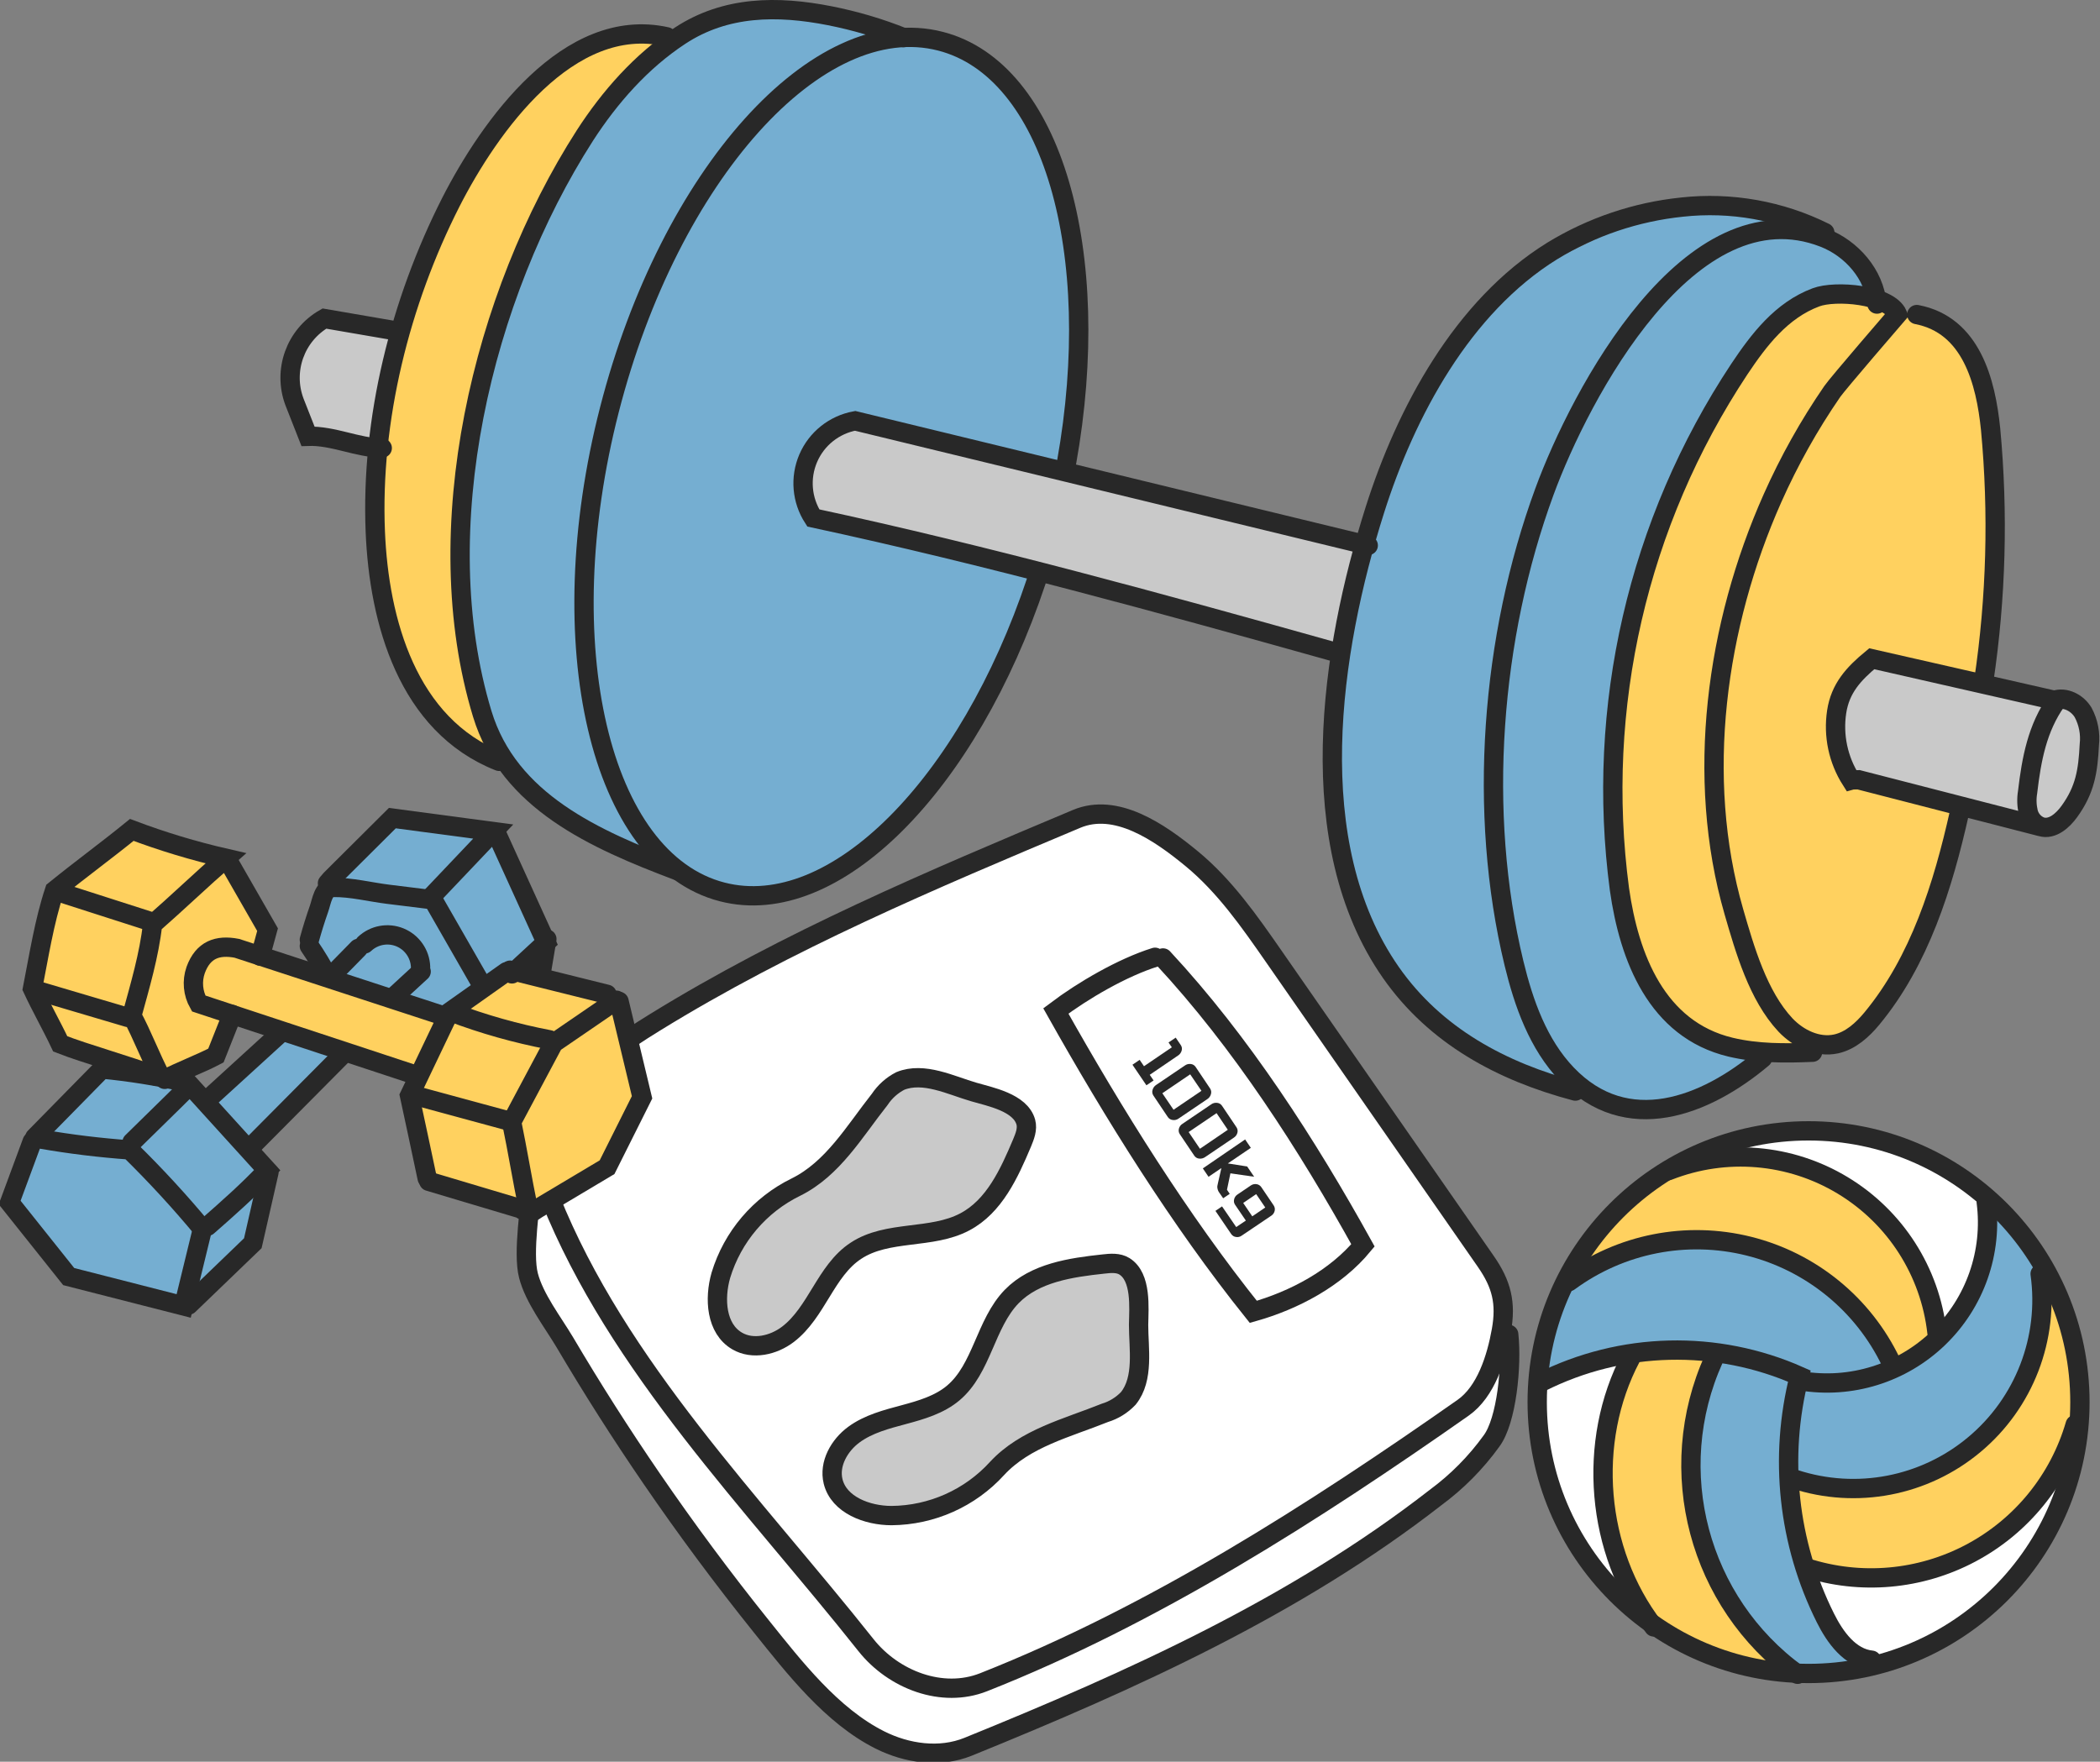 <?xml version="1.0" standalone="no"?><!DOCTYPE svg PUBLIC "-//W3C//DTD SVG 1.1//EN" "http://www.w3.org/Graphics/SVG/1.1/DTD/svg11.dtd"><svg height="365" legacy-metrics="false" node-id="1" sillyvg="true" template-height="365" template-width="435" version="1.1" viewBox="0 0 435 365" width="435" xmlns="http://www.w3.org/2000/svg" xmlns:xlink="http://www.w3.org/1999/xlink"><rect x="0" y="0" width="435" height="365" fill="#808080" stroke="none"/><defs node-id="87"></defs><g node-id="245"><path d="M 109.47 264.28 L 109.99 245.46 L 112.68 240.96 L 115.32 230.87 C 121.97 222.06 130.34 214.70 139.93 209.23 C 155.61 200.42 198.32 180.15 198.32 180.15 L 224.55 169.15 C 231.36 168.46 238.15 170.64 243.29 175.15 C 252.00 182.73 281.80 224.00 281.80 224.00 L 302.80 254.23 C 302.80 254.23 311.80 265.67 312.66 278.57 C 313.52 291.47 311.00 297.00 311.00 297.00 L 299.73 308.31 L 271.51 327.86 L 240.70 344.33 L 208.62 358.54 C 208.62 358.54 194.55 372.86 171.49 353.75 C 157.67 336.94 144.02 319.87 144.02 319.87 L 122.20 286.74 Z" fill="#ffffff" fill-rule="nonzero" group-id="1" node-id="91" stroke="none" target-height="194.646" target-width="203.364" target-x="109.47" target-y="169.046"></path><path d="M 236.07 219.58 L 236.97 220.90 L 242.74 216.98 L 242.05 215.98 L 243.54 214.98 L 244.59 216.52 C 244.83 216.86 244.89 217.29 244.77 217.68 C 244.65 218.09 244.39 218.45 244.03 218.68 L 238.16 222.68 L 238.96 223.85 L 237.47 224.85 L 234.58 220.59 Z" fill="#282828" fill-rule="nonzero" group-id="1" node-id="93" stroke="none" target-height="9.87" target-width="10.236" target-x="234.58" target-y="214.98"></path><path d="M 245.41 220.77 C 245.77 220.50 246.22 220.38 246.66 220.44 C 247.07 220.48 247.43 220.70 247.66 221.04 L 250.66 225.51 C 250.89 225.85 250.96 226.28 250.84 226.67 C 250.73 227.10 250.46 227.48 250.08 227.72 L 244.17 231.72 C 243.81 231.99 243.36 232.11 242.92 232.04 C 242.52 232.00 242.15 231.78 241.92 231.45 L 238.92 226.98 C 238.69 226.64 238.62 226.21 238.74 225.82 C 238.85 225.39 239.12 225.01 239.50 224.77 L 239.50 224.77 Z M 243.09 229.92 L 248.87 226.00 L 246.54 222.58 L 240.77 226.50 Z" fill="#282828" fill-rule="nonzero" group-id="1" node-id="95" stroke="none" target-height="11.6" target-width="12.18" target-x="238.701" target-y="220.44"></path><path d="M 250.88 228.81 C 251.24 228.54 251.69 228.43 252.13 228.49 C 252.54 228.53 252.90 228.75 253.13 229.09 L 256.13 233.55 C 256.36 233.89 256.43 234.32 256.31 234.72 C 256.19 235.14 255.92 235.49 255.55 235.72 L 249.64 239.72 C 249.28 239.98 248.83 240.09 248.39 240.04 C 247.98 240.00 247.62 239.78 247.39 239.44 L 244.39 234.98 C 244.16 234.64 244.09 234.21 244.21 233.81 C 244.33 233.39 244.60 233.03 244.97 232.81 L 244.97 232.81 Z M 248.56 238.00 L 254.33 234.07 L 252.00 230.62 L 246.22 234.54 Z" fill="#282828" fill-rule="nonzero" group-id="1" node-id="97" stroke="none" target-height="11.55" target-width="12.182" target-x="244.169" target-y="228.49"></path><path d="M 254.16 246.50 L 254.73 247.34 L 253.37 248.26 L 252.50 247.00 C 252.32 246.73 252.21 246.41 252.17 246.09 C 252.15 245.96 252.15 245.83 252.17 245.70 C 252.19 245.54 252.23 245.37 252.27 245.21 L 253.00 242.00 L 250.34 243.81 L 249.16 242.07 L 257.92 236.07 L 259.10 237.81 L 254.34 241.04 L 258.34 241.67 L 259.79 243.80 L 254.87 243.09 Z" fill="#282828" fill-rule="nonzero" group-id="1" node-id="99" stroke="none" target-height="12.19" target-width="10.63" target-x="249.16" target-y="236.07"></path><path d="M 256.07 254.22 L 258.07 252.88 L 255.85 249.62 C 255.61 249.29 255.54 248.87 255.64 248.48 C 255.73 248.07 255.98 247.71 256.33 247.48 L 259.09 245.61 C 259.43 245.37 259.86 245.27 260.27 245.33 C 260.68 245.39 261.04 245.61 261.27 245.95 L 263.82 249.72 C 264.05 250.05 264.13 250.47 264.04 250.86 C 263.95 251.27 263.70 251.63 263.35 251.86 L 257.21 256.00 C 256.87 256.25 256.45 256.35 256.03 256.28 C 255.62 256.23 255.26 256.00 255.03 255.66 L 251.77 250.87 L 253.14 249.94 Z M 259.40 252.00 L 262.09 250.17 L 260.21 247.40 L 257.52 249.23 Z" fill="#282828" fill-rule="nonzero" group-id="1" node-id="101" stroke="none" target-height="10.95" target-width="12.282" target-x="251.77" target-y="245.33"></path><path d="M 173.07 308.26 L 172.29 305.74 L 174.96 299.32 L 180.53 295.73 L 191.72 291.46 L 198.95 287.11 L 205.66 277.41 L 210.12 268.26 L 219.30 263.53 L 231.11 261.77 L 234.04 263.29 L 235.91 269.69 L 235.22 277.49 L 235.75 285.13 L 233.91 289.94 L 226.22 294.22 L 216.33 297.14 L 208.17 302.67 L 200.64 309.48 L 191.85 313.08 L 181.28 313.73 L 175.31 311.04 L 173.07 308.26 Z" fill="#c9c9c9" fill-rule="nonzero" group-id="1" node-id="103" stroke="none" target-height="51.96" target-width="63.62" target-x="172.29" target-y="261.77"></path><path d="M 152.33 277.76 C 152.33 277.76 147.08 277.29 148.64 268.09 C 150.20 258.89 156.16 250.94 156.16 250.94 L 167.89 243.80 L 177.12 235.27 L 186.00 224.08 L 193.00 223.51 L 204.16 227.14 L 212.82 231.82 L 212.32 237.50 L 207.42 246.41 L 200.95 252.56 L 194.00 255.74 L 185.91 256.24 L 177.42 259.06 L 172.42 264.06 L 168.42 270.28 L 163.20 276.37 L 157.78 278.22 Z" fill="#c9c9c9" fill-rule="nonzero" group-id="1" node-id="105" stroke="none" target-height="54.71" target-width="64.471" target-x="148.349" target-y="223.51"></path><path d="M 307.76 261.32 L 263.89 198.20 C 258.84 190.93 253.71 183.57 246.89 177.94 C 240.07 172.31 231.15 166.23 223.00 169.66 C 193.13 182.22 163.13 194.86 135.56 211.88 C 129.01 215.93 122.46 220.35 117.92 226.57 C 113.38 232.79 111.13 241.20 114.00 248.35 C 128.00 283.23 156.00 311.35 179.38 340.84 C 185.10 348.05 195.18 351.91 203.73 348.53 C 238.92 334.64 272.10 313.38 303.07 291.66 C 307.80 288.35 309.98 281.37 311.00 275.66 C 312.02 269.95 311.06 266.06 307.76 261.32 Z" fill="none" group-id="1" node-id="107" stroke="#282828" stroke-linecap="round" stroke-width="4" target-height="181.1" target-width="198.62" target-x="112.732" target-y="168.659"></path><path d="M 110.24 244.54 C 109.92 249.54 108.24 259.54 109.47 264.28 C 110.70 269.02 114.47 273.85 117.00 278.10 C 122.68 287.72 128.68 297.14 135.00 306.36 C 142.18 316.84 149.75 327.04 157.71 336.96 C 164.53 345.46 172.29 355.48 182.25 360.48 C 187.88 363.31 194.69 364.27 200.52 361.90 C 234.52 348.10 268.42 332.80 297.35 310.27 C 301.80 306.99 305.71 303.05 308.94 298.57 C 312.11 294.34 313.22 282.88 312.52 276.46" fill="none" group-id="1" node-id="109" stroke="#282828" stroke-linecap="round" stroke-width="4" target-height="118.68" target-width="203.65" target-x="109.052" target-y="244.54"></path><path d="M 240.91 198.47 C 257.11 215.90 270.80 237.20 282.33 258.01 C 276.70 264.82 268.11 269.39 259.61 271.79 C 244.34 252.73 230.67 230.74 218.71 209.45 C 224.37 205.18 232.50 200.45 239.26 198.33" fill="none" group-id="1" node-id="111" stroke="#282828" stroke-linecap="round" stroke-width="4" target-height="73.46" target-width="63.62" target-x="218.71" target-y="198.33"></path><path d="M 149.32 264.22 C 147.93 269.07 148.32 275.29 152.70 277.83 C 155.94 279.72 160.23 278.72 163.21 276.45 C 166.19 274.18 168.16 270.87 170.12 267.67 C 172.08 264.47 174.12 261.21 177.29 259.14 C 183.84 254.80 192.94 256.83 199.87 253.14 C 205.95 249.92 209.04 243.14 211.72 236.78 C 212.29 235.41 212.88 233.91 212.49 232.48 C 211.36 228.41 205.09 227.23 201.68 226.23 C 196.99 224.87 191.34 221.98 186.48 223.96 C 184.76 224.85 183.30 226.16 182.23 227.77 C 177.00 234.38 172.56 242.13 164.88 245.94 C 157.38 249.60 151.74 256.23 149.32 264.22 Z" fill="none" group-id="1" node-id="113" stroke="#282828" stroke-linecap="round" stroke-width="4" target-height="55.477" target-width="64.009" target-x="148.605" target-y="223.346"></path><path d="M 184.67 314.00 C 179.67 314.00 173.77 311.81 172.57 306.92 C 171.68 303.28 173.85 299.45 176.87 297.23 C 179.89 295.01 183.62 294.05 187.24 293.08 C 190.86 292.11 194.58 291.02 197.45 288.61 C 203.45 283.56 204.09 274.26 209.57 268.61 C 214.37 263.69 221.78 262.61 228.57 261.88 C 230.04 261.71 231.65 261.57 232.91 262.35 C 236.49 264.58 235.91 270.93 235.85 274.49 C 235.85 279.37 237.01 285.60 233.73 289.71 C 232.40 291.11 230.73 292.15 228.88 292.71 C 221.06 295.86 212.37 297.94 206.55 304.22 C 200.94 310.39 193.01 313.93 184.67 314.00 Z" fill="none" group-id="1" node-id="115" stroke="#282828" stroke-linecap="round" stroke-width="4" target-height="52.241" target-width="63.649" target-x="172.38" target-y="261.759"></path><path d="M 64.08 89.30 L 77.13 92.69 L 82.03 66.92 L 66.77 65.54 L 61.00 71.47 L 59.70 79.90 L 64.08 89.30 Z" fill="#c9c9c9" fill-rule="nonzero" group-id="1" node-id="117" stroke="none" target-height="27.15" target-width="22.33" target-x="59.7" target-y="65.54"></path><path d="M 100.33 156.34 L 92.98 151.18 L 86.00 142.40 L 80.79 130.02 L 77.78 112.17 L 78.96 87.23 L 84.56 63.28 L 93.09 42.49 L 102.96 24.77 L 113.44 14.21 L 127.85 7.20 L 137.45 7.49 L 134.08 12.38 L 127.27 19.73 L 121.16 27.96 L 114.33 39.88 L 107.46 55.28 L 102.90 69.07 L 99.67 81.61 L 97.12 92.21 L 95.67 104.22 L 94.51 116.69 L 96.04 128.58 L 98.12 141.21 L 100.30 150.43 L 103.40 157.74 L 100.33 156.34 Z" fill="#ffd15f" fill-rule="nonzero" group-id="1" node-id="119" stroke="none" target-height="150.54" target-width="59.67" target-x="77.78" target-y="7.2"></path><path d="M 423.78 171.40 C 424.14 171.40 429.70 166.40 429.70 166.40 L 432.34 158.56 L 432.62 150.50 L 429.00 145.00 L 422.81 143.46 L 387.77 137.00 L 383.21 140.82 L 380.85 145.74 L 380.40 151.83 L 381.77 157.20 L 383.53 160.70 Z" fill="#c9c9c9" fill-rule="nonzero" group-id="1" node-id="121" stroke="none" target-height="34.4" target-width="52.22" target-x="380.4" target-y="137"></path><path d="M 374.81 218.06 L 366.83 218.09 L 354.55 215.73 L 343.52 206.36 L 337.69 195.43 L 334.92 176.61 L 334.55 150.76 L 336.54 134.44 L 343.36 110.46 L 349.82 94.62 L 359.29 78.20 L 371.22 64.22 L 378.42 60.17 L 388.72 61.40 L 393.39 64.43 L 401.10 66.07 L 409.88 75.81 L 414.19 89.84 L 414.71 104.80 L 413.92 122.36 L 411.50 136.75 L 409.29 141.64 L 387.44 136.45 L 382.20 141.62 L 380.53 146.68 L 381.11 153.13 L 382.24 158.19 L 384.00 161.60 L 406.21 167.01 L 404.07 175.97 L 400.71 187.05 L 397.19 195.78 L 392.37 204.65 L 386.86 212.04 L 381.21 216.00 L 374.81 218.06 Z" fill="#ffd15f" fill-rule="nonzero" group-id="1" node-id="123" stroke="none" target-height="157.92" target-width="80.16" target-x="334.55" target-y="60.17"></path><path d="M 365.11 219.23 C 365.11 219.23 349.63 217.23 344.39 208.07 C 339.15 198.91 334.19 170.37 334.22 170.85 C 334.25 171.33 336.58 135.57 336.58 135.57 L 344.10 108.17 L 353.30 88.00 L 363.40 72.00 L 374.53 62.61 L 388.72 61.32 L 383.57 52.42 L 373.00 45.38 L 358.95 42.38 L 342.11 43.90 L 313.79 57.69 L 301.00 72.00 L 292.22 87.00 L 285.17 104.53 L 280.00 123.39 L 276.20 149.74 L 276.80 166.94 L 280.48 186.31 L 287.32 200.31 L 297.25 211.61 L 312.25 221.09 L 324.91 225.69 L 336.79 230.08 L 353.00 227.08 Z" fill="#75aed1" fill-rule="nonzero" group-id="1" node-id="125" stroke="none" target-height="187.7" target-width="112.52" target-x="276.2" target-y="42.38"></path><path d="M 97.00 135.68 L 95.00 109.97 L 98.00 87.18 L 104.29 63.40 L 114.29 37.92 L 127.29 19.73 L 139.38 8.43 L 153.83 2.19 L 170.83 3.07 L 190.25 7.81 L 199.25 10.13 L 209.74 18.54 L 216.18 29.10 L 220.18 40.56 L 222.48 52.56 L 223.43 63.91 L 224.00 79.38 L 221.79 90.84 C 221.79 90.84 221.10 97.84 221.27 97.90 L 204.84 93.90 L 176.89 87.54 L 169.25 92.27 L 165.70 100.20 C 165.70 100.20 167.40 105.29 167.70 105.85 C 168.00 106.41 181.00 110.13 181.00 110.13 L 216.18 118.71 L 210.18 135.31 L 202.26 148.31 L 194.83 161.31 L 185.66 172.63 L 173.38 181.34 L 159.84 186.11 L 145.44 184.38 L 133.25 177.60 L 114.60 167.69 L 103.38 157.69 L 98.47 142.69 Z" fill="#75aed1" fill-rule="nonzero" group-id="1" node-id="127" stroke="none" target-height="183.92" target-width="129" target-x="95" target-y="2.19"></path><path d="M 277.71 135.49 L 282.17 112.66 L 262.00 106.51 L 231.93 100.93 L 202.85 94.13 L 176.54 86.52 L 167.75 92.72 L 165.27 99.26 L 167.88 108.09 L 199.78 115.91 L 234.70 123.39 C 234.70 123.39 264.58 132.79 264.83 133.02 C 265.08 133.25 277.71 135.49 277.71 135.49 Z" fill="#c9c9c9" fill-rule="nonzero" group-id="1" node-id="129" stroke="none" target-height="48.97" target-width="116.9" target-x="165.27" target-y="86.52"></path><path d="M 220.93 95.84 C 228.73 52.28 217.99 14.49 194.82 8.54 C 169.43 2.00 138.73 36.20 126.24 84.87 C 113.75 133.54 124.24 178.27 149.60 184.79 C 172.86 190.79 200.60 162.56 214.67 120.36" fill="none" group-id="1" node-id="131" stroke="#282828" stroke-linecap="round" stroke-width="4" target-height="177.814" target-width="102.439" target-x="120.995" target-y="7.771"></path><path d="M 140.32 180.39 C 123.14 173.89 105.40 166.02 99.89 147.89 C 88.32 109.76 99.82 61.34 121.14 28.10 C 126.31 20.10 132.83 12.68 140.87 7.40 C 150.31 1.20 161.03 1.13 171.87 3.26 C 177.10 4.29 182.23 5.80 187.18 7.79" fill="none" group-id="1" node-id="133" stroke="#282828" stroke-linecap="round" stroke-width="4" target-height="178.381" target-width="91.872" target-x="95.308" target-y="2.009"></path><path d="M 103.40 157.74 C 84.40 150.22 78.50 128.69 77.74 110.12 C 76.79 86.89 82.88 62.60 93.39 41.89 C 101.39 26.22 117.76 3.06 138.10 7.62" fill="none" group-id="1" node-id="135" stroke="#282828" stroke-linecap="round" stroke-width="4" target-height="150.69" target-width="60.416" target-x="77.684" target-y="7.05"></path><path d="M 365.11 219.23 C 353.25 229.23 336.99 235.56 324.56 222.56 C 318.62 216.35 315.63 207.90 313.61 199.56 C 306.04 168.27 308.84 132.02 319.92 101.85 C 327.33 81.67 350.07 38.46 377.80 49.24 C 383.56 51.48 388.26 56.84 388.80 63.00" fill="none" group-id="1" node-id="137" stroke="#282828" stroke-linecap="round" stroke-width="4" target-height="182.32" target-width="79.404" target-x="309.396" target-y="47.564"></path><path d="M 326.32 226.05 C 311.07 222.00 297.32 214.66 288.09 201.45 C 269.49 174.76 275.57 134.76 284.78 105.69 C 291.20 85.41 302.93 63.51 321.52 52.00 C 329.69 47.00 338.87 43.90 348.39 42.91 C 358.56 41.79 368.84 43.62 378.00 48.19" fill="none" group-id="1" node-id="139" stroke="#282828" stroke-linecap="round" stroke-width="4" target-height="183.455" target-width="102.009" target-x="275.991" target-y="42.595"></path><path d="M 375.46 218.00 C 369.76 218.25 363.98 218.27 358.46 216.95 C 343.18 213.29 337.46 198.36 335.46 184.25 C 330.44 146.51 339.26 108.23 360.28 76.49 C 364.36 70.38 369.01 64.28 376.17 61.60 C 380.17 60.09 391.17 60.98 393.06 65.11 C 393.06 65.11 380.55 79.61 379.54 81.11 C 374.74 88.08 370.60 95.49 367.16 103.22 C 355.47 129.49 351.10 160.97 359.16 188.89 C 361.42 196.69 364.16 206.29 369.85 212.36 C 372.53 215.19 376.52 217.11 380.33 216.28 C 383.33 215.62 385.79 213.39 387.76 211.01 C 397.64 199.06 402.48 183.54 405.88 168.36" fill="none" group-id="1" node-id="141" stroke="#282828" stroke-linecap="round" stroke-width="4" target-height="157.196" target-width="71.785" target-x="334.095" target-y="60.931"></path><path d="M 410.93 141.05 C 413.49 123.80 413.97 106.30 412.34 88.93 C 411.34 79.07 408.34 67.32 397.05 65.17" fill="none" group-id="1" node-id="143" stroke="#282828" stroke-linecap="round" stroke-width="4" target-height="75.88" target-width="16.235" target-x="397.05" target-y="65.17"></path><path d="M 276.20 135.00 C 240.73 125.05 204.48 115.06 168.47 107.31 C 166.08 103.62 165.68 98.98 167.42 94.93 C 169.16 90.89 172.80 87.99 177.13 87.19 L 283.42 113.00" fill="none" group-id="1" node-id="145" stroke="#282828" stroke-linecap="round" stroke-width="4" target-height="47.81" target-width="117.033" target-x="166.387" target-y="87.19"></path><path d="M 79.18 92.83 C 74.00 92.77 69.00 90.21 63.80 90.39 L 61.00 83.27 C 58.55 76.77 61.18 69.45 67.20 66.00 L 81.74 68.50" fill="none" group-id="1" node-id="147" stroke="#282828" stroke-linecap="round" stroke-width="4" target-height="26.83" target-width="21.643" target-x="60.097" target-y="66"></path><path d="M 422.78 171.28 L 385.00 161.55 C 384.71 161.55 383.73 161.55 383.45 161.63 C 380.77 157.43 379.71 152.40 380.45 147.48 C 381.19 142.61 383.94 139.60 387.72 136.48 L 426.00 145.19 C 422.00 150.84 420.81 157.25 420.00 164.13 C 419.77 165.51 419.82 166.93 420.14 168.29 C 420.48 169.68 421.49 170.81 422.83 171.29 C 425.11 171.95 427.29 170.02 428.67 168.10 C 431.90 163.62 432.51 159.80 432.79 154.29 C 433.05 151.98 432.60 149.65 431.50 147.60 C 430.29 145.60 427.80 144.32 425.62 145.07" fill="none" group-id="1" node-id="149" stroke="#282828" stroke-linecap="round" stroke-width="4" target-height="34.924" target-width="52.582" target-x="380.229" target-y="136.48"></path><path d="M 58.30 214.33 L 58.66 214.48 L 42.66 228.55 L 39.17 224.16 L 21.52 221.52 L 7.21 235.65 L 2.00 249.14 L 14.23 264.48 L 38.94 270.13 L 52.37 257.57 L 55.37 242.45 L 51.65 237.00 L 71.08 217.80 C 67.71 215.17 62.90 214.29 58.30 214.33 Z" fill="#75aed1" fill-rule="nonzero" group-id="1" node-id="151" stroke="none" target-height="55.8" target-width="69.08" target-x="2" target-y="214.33"></path><path d="M 112.00 202.22 C 110.34 202.63 108.59 202.33 107.17 201.39 C 102.24 204.96 97.77 207.19 92.84 210.75 C 84.24 209.92 76.02 206.07 68.52 201.64 L 68.79 202.07 L 54.00 197.63 L 55.39 192.63 L 47.26 178.46 L 27.26 171.97 L 11.26 184.52 L 6.26 204.09 L 12.26 215.90 L 34.42 223.10 L 45.25 218.46 L 48.08 210.20 L 58.28 214.36 C 62.88 214.36 67.69 215.20 71.06 217.81 L 71.06 217.81 L 87.39 223.00 L 85.18 227.50 L 88.55 244.50 L 110.18 250.41 L 125.75 241.76 L 133.00 227.34 L 127.75 207.22 Z" fill="#ffd15f" fill-rule="nonzero" group-id="1" node-id="153" stroke="none" target-height="78.44" target-width="126.74" target-x="6.26" target-y="171.97"></path><path d="M 92.80 210.75 C 97.73 207.19 102.20 204.96 107.13 201.39 C 108.55 202.33 110.30 202.63 111.96 202.22 L 111.90 202.22 L 112.74 193.48 L 102.17 172.30 L 82.17 169.30 L 67.79 183.57 L 64.12 194.69 L 68.48 201.64 C 76.00 206.07 84.20 209.92 92.80 210.75 Z" fill="#75aed1" fill-rule="nonzero" group-id="1" node-id="155" stroke="none" target-height="41.45" target-width="48.62" target-x="64.12" target-y="169.3"></path><path d="M 32.09 222.89 C 26.97 220.89 17.59 218.28 12.48 216.27 C 10.70 212.50 8.48 208.61 6.73 204.83 C 8.04 198.17 9.16 190.93 11.30 184.49 C 16.65 180.14 21.95 176.29 27.30 171.94 C 33.65 174.34 40.16 176.30 46.78 177.82 C 41.92 182.07 36.46 187.27 31.60 191.52 C 30.90 197.86 28.99 204.28 27.31 210.43 C 29.43 214.32 31.31 219.34 33.39 223.24 L 32.39 222.53" fill="none" group-id="1" node-id="157" stroke="#282828" stroke-linecap="round" stroke-width="4" target-height="51.3" target-width="40.05" target-x="6.73" target-y="171.94"></path><path d="M 7.87 205.28 L 26.45 210.78" fill="none" group-id="1" node-id="159" stroke="#282828" stroke-linecap="round" stroke-width="4" target-height="5.5" target-width="18.58" target-x="7.87" target-y="205.28"></path><path d="M 12.41 184.89 L 30.85 190.81" fill="none" group-id="1" node-id="161" stroke="#282828" stroke-linecap="round" stroke-width="4" target-height="5.92" target-width="18.44" target-x="12.41" target-y="184.89"></path><path d="M 34.12 223.62 C 37.12 222.01 41.71 220.30 44.72 218.69 C 45.54 216.58 47.28 212.28 48.10 210.17" fill="none" group-id="1" node-id="163" stroke="#282828" stroke-linecap="round" stroke-width="4" target-height="13.45" target-width="13.98" target-x="34.12" target-y="210.17"></path><path d="M 47.29 178.43 L 55.42 192.60 C 54.93 194.34 54.42 196.36 53.90 198.10" fill="none" group-id="1" node-id="165" stroke="#282828" stroke-linecap="round" stroke-width="4" target-height="19.67" target-width="8.13" target-x="47.29" target-y="178.43"></path><path d="M 92.59 210.70 L 49.06 196.47 C 45.06 195.70 42.06 196.76 40.53 200.97 C 39.73 203.26 39.96 205.79 41.15 207.90 L 85.61 222.57" fill="none" group-id="1" node-id="167" stroke="#282828" stroke-linecap="round" stroke-width="4" target-height="26.335" target-width="52.496" target-x="40.094" target-y="196.235"></path><path d="M 88.49 244.12 C 87.34 238.56 86.00 232.51 84.83 227.00 L 93.10 209.68 L 104.92 201.32" fill="none" group-id="1" node-id="169" stroke="#282828" stroke-linecap="round" stroke-width="4" target-height="42.8" target-width="20.09" target-x="84.83" target-y="201.32"></path><path d="M 88.82 244.75 L 109.29 250.86 L 108.14 250.64" fill="none" group-id="1" node-id="171" stroke="#282828" stroke-linecap="round" stroke-width="4" target-height="6.11" target-width="20.47" target-x="88.82" target-y="244.75"></path><path d="M 85.08 226.73 L 105.48 232.27" fill="none" group-id="1" node-id="173" stroke="#282828" stroke-linecap="round" stroke-width="4" target-height="5.54" target-width="20.4" target-x="85.08" target-y="226.73"></path><path d="M 93.51 209.69 C 100.11 212.19 106.91 214.11 113.84 215.43" fill="none" group-id="1" node-id="175" stroke="#282828" stroke-linecap="round" stroke-width="4" target-height="5.74" target-width="20.33" target-x="93.51" target-y="209.69"></path><path d="M 105.66 201.00 L 125.74 206.00" fill="none" group-id="1" node-id="177" stroke="#282828" stroke-linecap="round" stroke-width="4" target-height="5" target-width="20.08" target-x="105.66" target-y="201"></path><path d="M 109.38 250.16 C 108.20 244.48 107.17 238.16 105.98 232.43 L 114.67 216.12 L 127.67 207.22" fill="none" group-id="1" node-id="179" stroke="#282828" stroke-linecap="round" stroke-width="4" target-height="42.94" target-width="21.69" target-x="105.98" target-y="207.22"></path><path d="M 110.44 251.00 C 110.74 250.81 111.03 250.60 111.34 250.41 L 125.75 241.82 L 133.00 227.34 L 128.23 207.46" fill="none" group-id="1" node-id="181" stroke="#282828" stroke-linecap="round" stroke-width="4" target-height="43.54" target-width="22.56" target-x="110.44" target-y="207.46"></path><path d="M 43.41 227.43 L 57.83 214.27" fill="none" group-id="1" node-id="183" stroke="#282828" stroke-linecap="round" stroke-width="4" target-height="13.16" target-width="14.42" target-x="43.41" target-y="214.27"></path><path d="M 51.91 237.49 L 52.29 237.30 L 70.59 218.87" fill="none" group-id="1" node-id="185" stroke="#282828" stroke-linecap="round" stroke-width="4" target-height="18.62" target-width="18.68" target-x="51.91" target-y="218.87"></path><path d="M 68.75 202.07 L 74.22 196.49" fill="none" group-id="1" node-id="187" stroke="#282828" stroke-linecap="round" stroke-width="4" target-height="5.58" target-width="5.47" target-x="68.75" target-y="196.49"></path><path d="M 81.26 206.80 L 87.24 201.29" fill="none" group-id="1" node-id="189" stroke="#282828" stroke-linecap="round" stroke-width="4" target-height="5.51" target-width="5.98" target-x="81.26" target-y="201.29"></path><path d="M 87.12 200.33 C 87.02 197.63 85.35 195.24 82.86 194.21 C 80.36 193.18 77.49 193.71 75.52 195.56" fill="none" group-id="1" node-id="191" stroke="#282828" stroke-linecap="round" stroke-width="4" target-height="6.601" target-width="11.6" target-x="75.52" target-y="193.729"></path><path d="M 43.00 254.05 C 47.21 250.35 51.53 246.55 55.35 242.45 L 39.35 224.82 C 35.53 228.66 31.20 232.82 27.35 236.63" fill="none" group-id="1" node-id="193" stroke="#282828" stroke-linecap="round" stroke-width="4" target-height="29.23" target-width="28" target-x="27.35" target-y="224.82"></path><path d="M 8.53 236.00 C 14.60 237.06 20.73 237.80 26.88 238.24 C 32.21 243.47 37.26 248.95 42.01 254.68" fill="none" group-id="1" node-id="195" stroke="#282828" stroke-linecap="round" stroke-width="4" target-height="18.68" target-width="33.48" target-x="8.53" target-y="236"></path><path d="M 7.21 235.65 L 21.13 221.48 C 26.80 222.03 32.44 222.92 38.00 224.16" fill="none" group-id="1" node-id="197" stroke="#282828" stroke-linecap="round" stroke-width="4" target-height="14.17" target-width="30.79" target-x="7.21" target-y="221.48"></path><path d="M 6.67 236.51 L 2.00 249.14 L 14.23 264.48 L 38.05 270.57 L 41.70 255.58" fill="none" group-id="1" node-id="199" stroke="#282828" stroke-linecap="round" stroke-width="4" target-height="34.06" target-width="39.7" target-x="2" target-y="236.51"></path><path d="M 55.71 242.90 L 52.37 257.57 L 39.07 270.38" fill="none" group-id="1" node-id="201" stroke="#282828" stroke-linecap="round" stroke-width="4" target-height="27.48" target-width="16.64" target-x="39.07" target-y="242.9"></path><path d="M 99.25 203.09 L 89.69 186.42 L 80.44 185.28 C 76.76 184.83 72.70 183.79 68.98 183.86 C 66.98 183.86 66.63 186.72 66.08 188.29 C 65.34 190.40 64.67 192.54 64.08 194.69" fill="none" group-id="1" node-id="203" stroke="#282828" stroke-linecap="round" stroke-width="4" target-height="19.23" target-width="35.17" target-x="64.08" target-y="183.86"></path><path d="M 67.83 183.00 L 68.54 182.17 L 81.27 169.50 L 102.17 172.28 L 89.05 186.10" fill="none" group-id="1" node-id="205" stroke="#282828" stroke-linecap="round" stroke-width="4" target-height="16.6" target-width="34.34" target-x="67.83" target-y="169.5"></path><path d="M 106.05 201.77 L 113.12 195.24 L 102.93 172.85" fill="none" group-id="1" node-id="207" stroke="#282828" stroke-linecap="round" stroke-width="4" target-height="28.92" target-width="10.19" target-x="102.93" target-y="172.85"></path><path d="M 112.09 201.67 L 113.28 194.55" fill="none" group-id="1" node-id="209" stroke="#282828" stroke-linecap="round" stroke-width="4" target-height="7.12" target-width="1.19" target-x="112.09" target-y="194.55"></path><path d="M 64.08 196.00 C 65.55 198.14 66.89 200.37 68.08 202.68 L 67.66 201.83" fill="none" group-id="1" node-id="211" stroke="#282828" stroke-linecap="round" stroke-width="4" target-height="6.68" target-width="4" target-x="64.08" target-y="196"></path><path d="M 330.23 325.81 L 322.46 312.83 L 318.94 297.72 L 318.79 283.74 L 322.46 269.54 L 330.23 255.09 L 341.56 245.05 L 361.36 235.87 L 378.79 234.29 L 391.67 236.03 L 404.62 242.96 L 413.79 250.18 L 423.60 262.90 L 427.70 271.96 L 430.84 289.11 L 429.86 304.78 L 426.23 314.94 L 419.22 324.72 L 411.70 333.15 L 398.92 341.20 L 384.58 345.96 L 369.76 346.71 L 359.74 344.71 L 345.62 338.65 L 335.59 331.42 L 330.88 326.88 L 330.23 325.81 Z" fill="#ffffff" fill-rule="nonzero" group-id="1" node-id="213" stroke="none" target-height="112.42" target-width="112.05" target-x="318.79" target-y="234.29"></path><path d="M 392.37 282.96 L 398.13 280.50 L 402.54 276.09 L 398.56 264.97 L 392.37 255.79 L 385.57 248.25 L 377.24 243.09 L 363.55 239.77 L 352.94 239.77 L 344.04 243.34 L 337.31 248.25 L 331.36 254.80 L 325.85 262.29 L 324.98 265.53 L 339.08 258.66 L 350.83 256.91 L 364.54 257.93 L 373.75 262.90 L 382.51 269.54 L 388.10 276.09 L 392.37 282.96 Z" fill="#ffd15f" fill-rule="nonzero" group-id="1" node-id="215" stroke="none" target-height="43.19" target-width="77.56" target-x="324.98" target-y="239.77"></path><path d="M 371.74 306.46 L 371.74 311.01 L 373.04 317.95 L 374.10 323.27 L 375.22 325.13 L 391.67 326.68 L 404.77 322.99 L 414.09 318.47 L 422.96 309.16 L 430.75 293.91 L 430.75 280.50 L 426.09 265.25 L 423.60 262.90 L 424.06 271.70 L 422.27 279.08 L 416.77 289.67 L 411.70 297.61 L 403.51 303.09 L 396.58 306.90 L 387.69 308.33 L 379.64 307.88 L 371.74 306.46 Z" fill="#ffd15f" fill-rule="nonzero" group-id="1" node-id="217" stroke="none" target-height="63.78" target-width="59.01" target-x="371.74" target-y="262.9"></path><path d="M 337.84 281.25 L 344.77 279.71 L 354.65 280.50 L 352.68 287.56 L 350.83 297.58 L 350.83 308.33 L 352.73 319.51 L 355.94 326.88 L 361.36 336.11 L 368.10 343.17 L 371.74 346.61 L 364.39 345.96 L 356.20 343.60 L 345.62 338.65 L 340.13 334.69 L 334.80 323.96 L 332.06 311.84 L 332.06 299.42 L 335.61 286.12 L 337.84 281.25 Z" fill="#ffd15f" fill-rule="nonzero" group-id="1" node-id="219" stroke="none" target-height="66.9" target-width="39.68" target-x="332.06" target-y="279.71"></path><path d="M 371.74 346.61 L 362.28 337.67 L 353.41 322.57 L 350.83 311.01 L 350.83 297.58 L 354.75 282.18 L 355.78 280.50 L 365.52 282.76 L 372.39 284.96 L 371.45 291.65 L 370.04 301.67 L 371.74 311.01 L 373.43 320.03 L 376.39 328.50 L 381.76 339.51 L 384.16 342.33 L 387.69 345.18 L 371.74 346.61 Z" fill="#75aed1" fill-rule="nonzero" group-id="1" node-id="221" stroke="none" target-height="66.11" target-width="36.86" target-x="350.83" target-y="280.5"></path><path d="M 374.10 286.12 L 385.57 285.16 L 394.79 282.18 L 401.23 277.49 L 406.18 272.17 L 408.72 266.52 L 410.56 258.66 L 411.70 251.98 L 411.70 248.25 L 418.44 256.20 L 424.06 263.91 L 422.96 272.03 L 420.44 283.74 L 414.51 295.15 L 404.63 303.79 L 391.67 308.33 L 380.63 308.33 L 370.32 305.77 L 370.96 295.15 L 372.23 286.12 L 374.10 286.12 Z" fill="#75aed1" fill-rule="nonzero" group-id="1" node-id="223" stroke="none" target-height="60.08" target-width="53.74" target-x="370.32" target-y="248.25"></path><path d="M 370.96 284.50 L 360.24 281.53 L 345.62 280.50 L 329.80 282.18 L 318.56 286.50 L 321.19 272.59 L 324.98 263.91 L 337.99 259.18 L 350.83 256.91 L 363.98 258.66 L 375.41 263.91 L 384.72 270.47 L 389.54 278.29 L 392.37 282.96 L 388.76 284.13 L 380.91 286.29 L 374.10 286.12 L 370.96 284.50 Z" fill="#75aed1" fill-rule="nonzero" group-id="1" node-id="225" stroke="none" target-height="29.59" target-width="73.81" target-x="318.56" target-y="256.91"></path><path d="M 430.84 290.50 C 430.84 321.54 405.67 346.71 374.63 346.71 C 343.59 346.71 318.42 321.54 318.42 290.50 C 318.42 259.46 343.59 234.29 374.63 234.29 C 405.67 234.29 430.84 259.46 430.84 290.50 Z" fill="none" group-id="1" node-id="227" stroke="#282828" stroke-linecap="round" stroke-width="4" target-height="112.42" target-width="112.42" target-x="318.42" target-y="234.29"></path><path d="M 319.14 286.40 C 335.90 277.96 355.57 277.48 372.72 285.10 C 368.45 301.92 370.37 319.71 378.13 335.23 C 380.13 339.23 383.20 343.50 387.69 343.96" fill="none" group-id="1" node-id="229" stroke="#282828" stroke-linecap="round" stroke-width="4" target-height="64.233" target-width="68.55" target-x="319.14" target-y="279.727"></path><path d="M 373.00 286.08 C 383.38 287.81 393.97 284.52 401.54 277.21 C 409.12 269.90 412.79 259.44 411.43 249.00" fill="none" group-id="1" node-id="231" stroke="#282828" stroke-linecap="round" stroke-width="4" target-height="37.5" target-width="38.696" target-x="373" target-y="249"></path><path d="M 371.74 306.46 C 384.56 310.65 398.63 307.95 408.97 299.29 C 419.32 290.64 424.47 277.27 422.60 263.91" fill="none" group-id="1" node-id="233" stroke="#282828" stroke-linecap="round" stroke-width="4" target-height="44.479" target-width="51.223" target-x="371.74" target-y="263.91"></path><path d="M 374.10 324.79 C 385.42 328.44 397.74 327.35 408.25 321.76 C 418.75 316.18 426.55 306.58 429.86 295.15" fill="none" group-id="1" node-id="235" stroke="#282828" stroke-linecap="round" stroke-width="4" target-height="31.76" target-width="55.76" target-x="374.1" target-y="295.15"></path><path d="M 325.00 265.53 C 335.71 257.65 349.36 254.96 362.26 258.18 C 375.15 261.40 385.94 270.20 391.69 282.18" fill="none" group-id="1" node-id="237" stroke="#282828" stroke-linecap="round" stroke-width="4" target-height="25.282" target-width="66.69" target-x="325" target-y="256.898"></path><path d="M 345.62 242.53 C 357.47 237.88 370.81 239.01 381.70 245.59 C 392.60 252.17 399.82 263.44 401.23 276.09" fill="none" group-id="1" node-id="239" stroke="#282828" stroke-linecap="round" stroke-width="4" target-height="36.361" target-width="55.61" target-x="345.62" target-y="239.729"></path><path d="M 337.84 281.25 C 328.64 298.70 330.56 321.42 342.57 337.07" fill="none" group-id="1" node-id="241" stroke="#282828" stroke-linecap="round" stroke-width="4" target-height="55.82" target-width="10.513" target-x="332.057" target-y="281.25"></path><path d="M 355.00 281.53 C 344.56 304.67 351.81 331.97 372.36 346.88" fill="none" group-id="1" node-id="243" stroke="#282828" stroke-linecap="round" stroke-width="4" target-height="65.35" target-width="22.093" target-x="350.267" target-y="281.53"></path></g></svg>